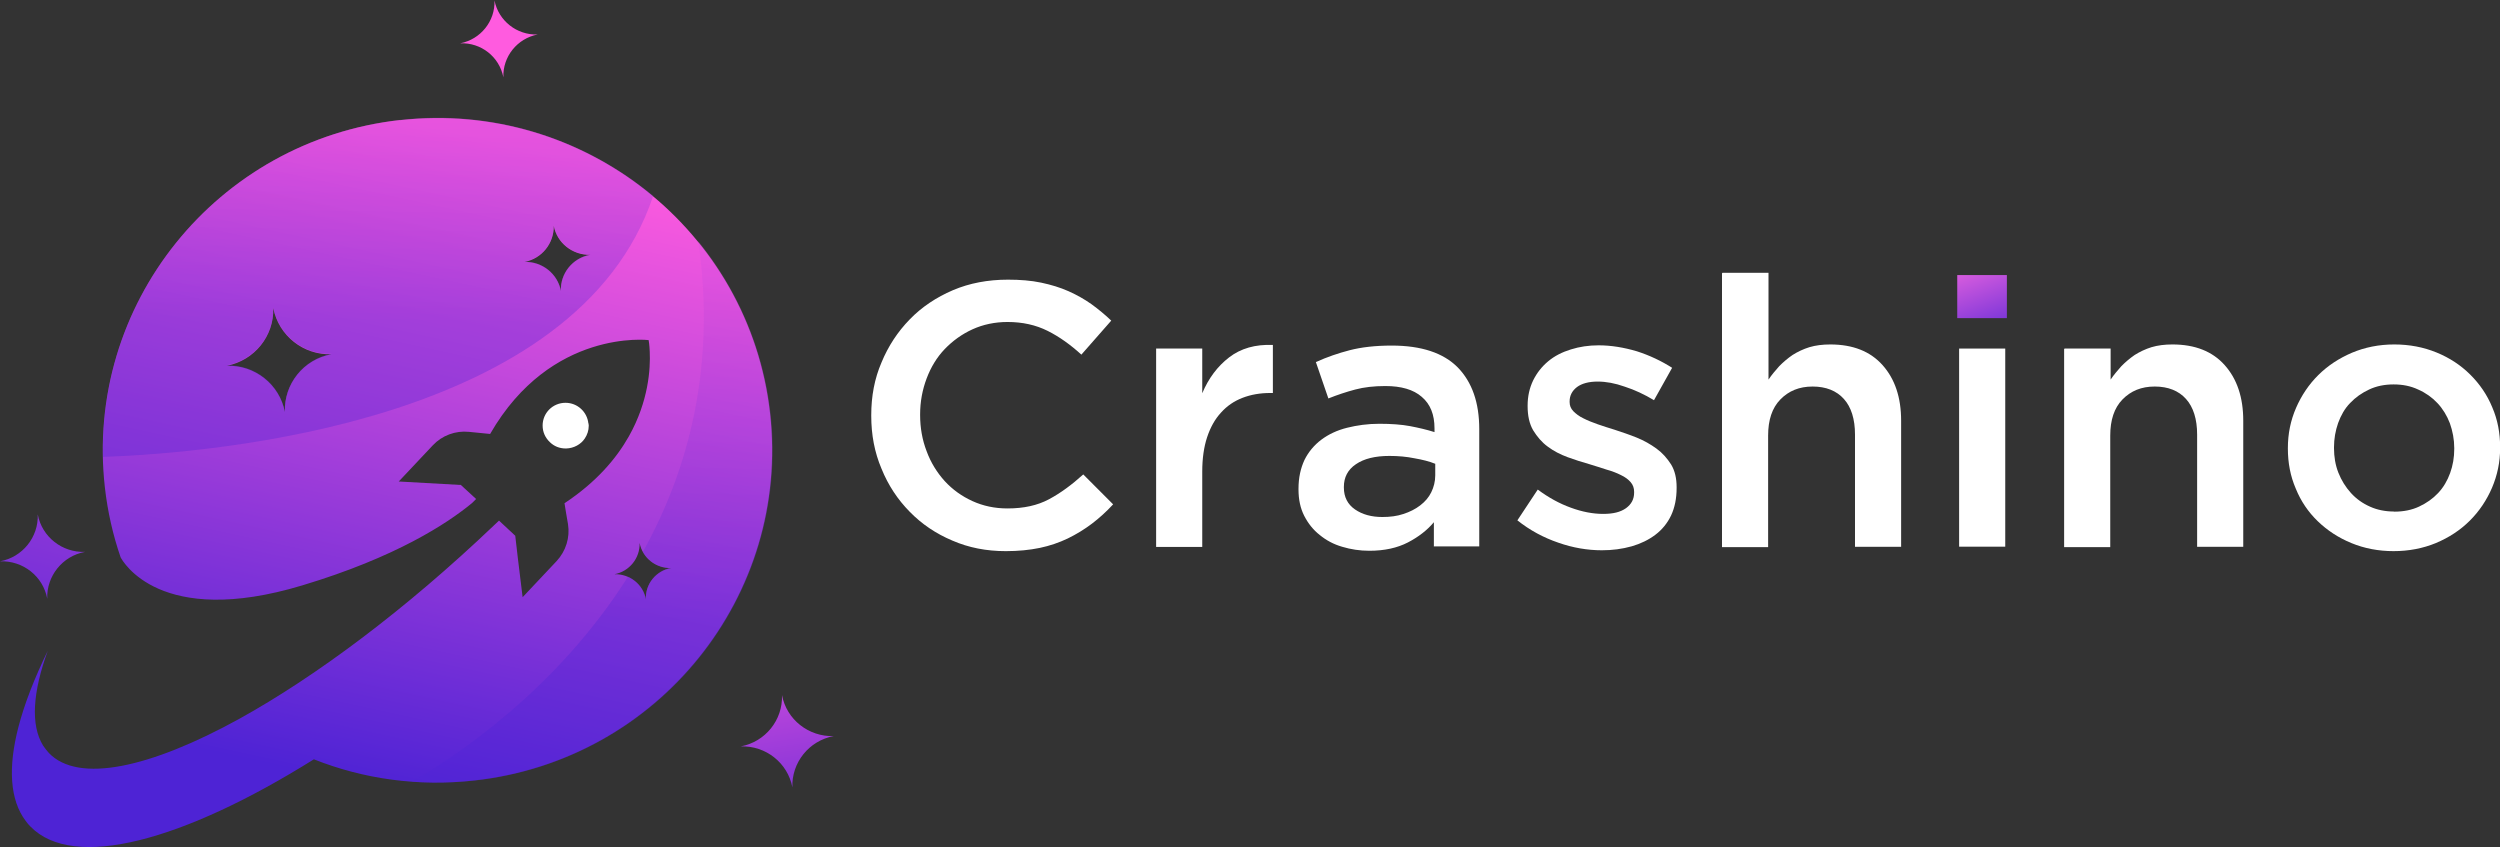 <svg width="835" height="283" viewBox="0 0 835 283" fill="none" xmlns="http://www.w3.org/2000/svg">
<rect x="0" y="0" width="835" height="283" fill="#333333" stroke="none"/>
<g clip-path="url(#clip0_2000_219)">
<path d="M335.963 184.081C329.45 184.081 323.521 182.92 318.094 180.557C312.583 178.235 307.865 175.042 303.857 170.938C299.849 166.875 296.676 162.107 294.422 156.551C292.084 151.037 290.998 145.191 290.998 138.889V138.64C290.998 132.338 292.084 126.492 294.422 121.061C296.676 115.588 299.849 110.778 303.857 106.674C307.865 102.528 312.75 99.294 318.261 96.93C323.814 94.567 329.951 93.406 336.673 93.406C340.681 93.406 344.396 93.697 347.736 94.401C351.076 95.106 354.082 96.018 356.88 97.262C359.677 98.506 362.224 99.957 364.52 101.574C366.858 103.274 369.071 105.098 371.158 107.088L361.18 118.448C357.631 115.215 353.915 112.52 349.949 110.529C345.983 108.539 341.516 107.544 336.506 107.544C332.331 107.544 328.364 108.374 324.816 109.991C321.267 111.607 318.177 113.846 315.547 116.583C312.917 119.319 310.913 122.636 309.493 126.409C308.074 130.182 307.322 134.162 307.322 138.391V138.64C307.322 142.869 308.032 146.932 309.493 150.705C310.871 154.478 312.959 157.836 315.547 160.697C318.177 163.558 321.267 165.755 324.816 167.372C328.364 168.989 332.247 169.818 336.506 169.818C341.933 169.818 346.484 168.823 350.367 166.75C354.249 164.677 358.007 161.899 361.806 158.458L371.784 168.45C369.53 170.896 367.15 173.052 364.687 174.918C362.224 176.784 359.51 178.442 356.629 179.852C353.748 181.22 350.659 182.298 347.277 183.003C343.854 183.708 340.096 184.081 335.963 184.081Z" fill="white"/>
<path d="M386.146 116.418H401.552V131.344C403.64 126.368 406.646 122.347 410.529 119.362C414.411 116.376 419.254 114.967 425.141 115.216V131.261H424.222C420.882 131.261 417.793 131.8 414.996 132.878C412.199 133.956 409.819 135.573 407.815 137.812C405.811 139.968 404.266 142.745 403.18 146.021C402.095 149.296 401.552 153.152 401.552 157.464V182.672H386.146V116.459V116.418Z" fill="white"/>
<path d="M478.914 182.547V174.42C476.66 177.115 473.737 179.354 470.23 181.179C466.682 183.003 462.423 183.956 457.371 183.956C454.198 183.956 451.192 183.5 448.312 182.63C445.431 181.8 442.968 180.474 440.797 178.691C438.626 176.991 436.914 174.835 435.62 172.306C434.325 169.777 433.699 166.833 433.699 163.475V163.226C433.699 159.536 434.409 156.385 435.703 153.607C437.039 150.912 438.96 148.632 441.339 146.849C443.719 145.066 446.6 143.698 449.94 142.869C453.28 142.04 456.829 141.542 460.711 141.542C464.594 141.542 468.143 141.791 470.982 142.33C473.779 142.869 476.493 143.491 479.123 144.32V143.076C479.123 138.474 477.745 134.991 474.865 132.545C472.067 130.099 467.976 128.938 462.715 128.938C458.916 128.938 455.618 129.311 452.654 130.099C449.689 130.887 446.683 131.882 443.677 133.084L439.502 120.936C443.218 119.236 447.017 117.951 450.858 116.956C454.741 115.961 459.375 115.422 464.845 115.422C474.739 115.422 482.087 117.868 486.889 122.719C491.69 127.653 494.07 134.494 494.07 143.325V182.505H478.831L478.914 182.547ZM479.332 154.892C477.411 154.105 475.073 153.524 472.443 153.068C469.813 152.529 467.016 152.28 464.093 152.28C459.292 152.28 455.576 153.193 452.862 155.058C450.149 156.883 448.854 159.453 448.854 162.604V162.853C448.854 166.004 450.107 168.45 452.57 170.15C455.033 171.85 458.081 172.679 461.713 172.679C464.26 172.679 466.598 172.389 468.686 171.684C470.857 170.979 472.694 170.067 474.322 168.823C475.95 167.579 477.203 166.128 478.038 164.428C478.873 162.729 479.374 160.821 479.374 158.748V154.892H479.332Z" fill="white"/>
<path d="M535.026 183.791C530.224 183.791 525.34 182.962 520.497 181.262C515.528 179.562 510.978 177.116 506.803 173.799L513.608 163.517C517.24 166.212 520.872 168.202 524.672 169.57C528.387 170.939 532.02 171.643 535.443 171.643C538.867 171.643 541.246 171.022 543.083 169.736C544.879 168.41 545.797 166.751 545.797 164.512V164.263C545.797 163.02 545.421 161.942 544.628 161.03C543.835 160.117 542.791 159.33 541.372 158.666C539.994 157.961 538.366 157.34 536.571 156.842C534.775 156.22 532.855 155.681 530.934 155.059C528.471 154.354 526.05 153.608 523.586 152.696C521.123 151.784 518.868 150.623 516.948 149.172C514.944 147.721 513.399 145.855 512.063 143.699C510.811 141.543 510.226 138.848 510.226 135.697V135.448C510.226 132.38 510.852 129.602 512.063 127.073C513.316 124.544 514.944 122.471 517.073 120.688C519.202 118.905 521.707 117.62 524.672 116.708C527.552 115.796 530.642 115.34 533.94 115.34C538.115 115.34 542.374 116.045 546.716 117.33C550.974 118.698 554.899 120.564 558.489 122.844L552.436 133.665C549.263 131.758 546.006 130.224 542.666 129.146C539.409 127.985 536.403 127.446 533.606 127.446C530.684 127.446 528.346 128.068 526.718 129.271C525.089 130.514 524.254 132.131 524.254 134.039V134.287C524.254 135.448 524.63 136.443 525.507 137.355C526.342 138.185 527.427 139.055 528.847 139.719C530.224 140.424 531.853 141.087 533.648 141.709C535.443 142.331 537.364 142.953 539.284 143.533C541.664 144.321 544.169 145.15 546.632 146.145C549.095 147.14 551.267 148.384 553.271 149.835C555.275 151.286 556.819 153.069 558.155 155.142C559.408 157.215 559.992 159.744 559.992 162.729V162.978C559.992 166.502 559.366 169.529 558.155 172.141C556.903 174.753 555.149 176.909 552.895 178.609C550.64 180.309 548.01 181.594 545.004 182.465C541.747 183.377 538.491 183.791 535.026 183.791Z" fill="white"/>
<path d="M575.274 91.125H590.679V126.781C591.765 125.164 593.017 123.713 594.228 122.345C595.564 120.977 597.025 119.733 598.695 118.572C600.407 117.494 602.328 116.582 604.332 115.96C606.419 115.338 608.757 115.048 611.304 115.048C618.902 115.048 624.706 117.37 628.797 121.972C632.889 126.574 634.976 132.71 634.976 140.505V182.629H619.57V145.148C619.57 140.007 618.318 135.985 615.855 133.249C613.391 130.513 609.884 129.103 605.417 129.103C600.95 129.103 597.443 130.554 594.646 133.415C591.848 136.276 590.554 140.339 590.554 145.48V182.753H575.148V91.249H575.232L575.274 91.125Z" fill="white"/>
<path d="M669.753 116.418H654.348V182.589H669.753V116.418Z" fill="white"/>
<path d="M670.295 91.871H653.721V106.258H670.295V91.871Z" fill="url(#paint0_linear_2000_219)"/>
<path d="M689.543 116.415H704.949V126.78C706.034 125.163 707.287 123.712 708.498 122.344C709.834 120.976 711.295 119.732 712.965 118.571C714.677 117.493 716.597 116.581 718.601 115.959C720.689 115.337 723.027 115.047 725.573 115.047C733.172 115.047 738.975 117.369 743.067 121.971C747.158 126.573 749.246 132.709 749.246 140.504V182.628H733.84V145.147C733.84 140.006 732.587 135.985 730.124 133.248C727.661 130.512 724.154 129.102 719.687 129.102C715.219 129.102 711.712 130.553 708.915 133.414C706.118 136.275 704.824 140.338 704.824 145.479V182.752H689.418V116.539H689.501L689.543 116.415Z" fill="white"/>
<path d="M799.429 184.079C794.419 184.079 789.66 183.167 785.359 181.384C781.017 179.601 777.302 177.155 774.129 174.087C770.956 171.019 768.492 167.412 766.781 163.183C764.985 159.037 764.15 154.559 764.15 149.874V149.625C764.15 144.857 765.069 140.421 766.864 136.275C768.659 132.129 771.123 128.439 774.296 125.288C777.469 122.137 781.184 119.69 785.526 117.825C789.868 116 794.586 115.047 799.68 115.047C804.773 115.047 809.491 115.959 813.833 117.742C818.175 119.525 821.891 121.971 825.064 125.122C828.237 128.273 830.7 131.88 832.412 136.026C834.207 140.172 835.042 144.65 835.042 149.376V149.625C835.042 154.31 834.123 158.705 832.328 162.934C830.533 167.08 828.07 170.77 824.897 173.921C821.724 177.072 818.008 179.518 813.582 181.384C809.24 183.167 804.523 184.079 799.429 184.079ZM799.638 170.894C802.727 170.894 805.525 170.355 807.988 169.195C810.451 168.034 812.539 166.582 814.334 164.675C816.129 162.768 817.423 160.529 818.342 158C819.26 155.471 819.72 152.776 819.72 149.915V149.667C819.72 146.764 819.177 143.986 818.258 141.374C817.256 138.762 815.879 136.524 814.083 134.616C812.288 132.709 810.117 131.175 807.654 130.097C805.191 128.936 802.477 128.397 799.471 128.397C796.465 128.397 793.751 128.936 791.288 130.097C788.825 131.258 786.737 132.709 784.942 134.616C783.147 136.441 781.852 138.762 780.934 141.291C780.015 143.904 779.556 146.598 779.556 149.418V149.667C779.556 152.569 780.015 155.347 781.017 157.876C782.019 160.405 783.397 162.644 785.192 164.634C786.988 166.624 789.159 168.158 791.622 169.236C794.002 170.314 796.715 170.853 799.68 170.853L799.638 170.894Z" fill="white"/>
<path d="M133.684 40.087C72.312 46.928 28.14 101.864 35.029 162.811C35.947 170.937 37.743 178.773 40.289 186.153C40.916 187.314 53.274 209.91 100.952 195.523C132.139 186.153 149.299 174.917 157.649 168.035C158.108 167.579 158.567 167.123 159.026 166.667L153.933 161.982L133.183 160.821L144.539 148.756C147.629 145.439 152.138 143.78 156.605 144.236L163.702 144.941C184.035 109.617 216.641 113.597 216.641 113.597C216.641 113.597 216.934 115.048 217.017 117.536C217.268 123.133 216.641 134.037 210.045 145.729C205.786 153.275 199.065 161.111 188.544 168.076L189.003 170.937L189.713 175.083C190.422 179.52 189.003 184.08 185.913 187.397L174.557 199.462L173.013 186.858L172.094 178.939L166.667 173.881C166.124 174.42 165.498 174.959 164.955 175.498C135.563 203.525 105.545 225.914 79.994 240.052C50.059 256.553 26.136 261.736 16.325 251.495C15.615 250.708 14.989 249.878 14.405 249.049C10.146 242.125 10.939 231.138 15.949 217.373C11.482 226.577 8.142 235.118 6.138 242.871C2.673 256.305 3.257 267.167 8.601 274.216C9.06 274.838 9.603 275.542 10.146 276.04C24.55 290.883 61.206 280.891 104.835 253.61C121.326 260.161 139.654 262.814 158.525 260.658C219.898 253.817 264.069 198.882 257.181 137.934C250.292 77.153 194.973 33.288 133.601 40.129L133.684 40.087ZM95.149 137.603C93.354 128.399 85.087 121.848 75.735 122.179C85.004 120.397 91.6 112.187 91.266 102.9C93.061 112.104 101.328 118.655 110.68 118.324C101.411 120.023 94.815 128.233 95.149 137.603ZM187.333 97.179C186.247 91.416 181.07 87.352 175.184 87.477C180.987 86.399 185.078 81.258 184.953 75.412C186.039 81.175 191.216 85.238 197.102 85.114C191.216 86.192 187.124 91.333 187.333 97.179ZM215.723 200.167C214.804 195.192 210.295 191.626 205.202 191.792C210.212 190.88 213.802 186.402 213.635 181.344C214.554 186.319 219.063 189.885 224.156 189.719C219.063 190.631 215.472 195.109 215.723 200.167Z" fill="url(#paint1_linear_2000_219)"/>
<path d="M261.188 232.176C261.48 240.468 255.635 247.765 247.41 249.299C255.76 249.009 263.108 254.813 264.653 262.981C264.361 254.689 270.206 247.392 278.43 245.858C270.08 246.107 262.732 240.344 261.188 232.176Z" fill="url(#paint2_linear_2000_219)"/>
<path d="M168.126 25.824C167.876 18.9 172.761 12.847 179.566 11.52C172.594 11.769 166.498 6.918 165.162 0.16C165.413 7.084 160.528 13.137 153.723 14.464C160.695 14.174 166.79 18.983 168.126 25.824Z" fill="url(#paint3_linear_2000_219)"/>
<path d="M15.781 200.002C15.489 192.415 20.875 185.698 28.39 184.33C20.75 184.62 13.986 179.272 12.608 171.809C12.901 179.396 7.515 186.113 0 187.481C7.64 187.19 14.404 192.456 15.781 200.002Z" fill="url(#paint4_linear_2000_219)"/>
<path d="M196.517 141.459C196.141 137.603 192.885 134.535 188.877 134.535C184.618 134.535 181.236 137.935 181.236 142.122C181.236 144.361 182.155 146.269 183.7 147.72C185.077 149.046 186.873 149.793 188.96 149.793H189.127C191.674 149.71 194.012 148.424 195.306 146.476C196.141 145.232 196.642 143.781 196.642 142.164C196.642 141.874 196.559 141.625 196.559 141.376L196.517 141.459Z" fill="white"/>
<path opacity="0.33" d="M218.186 65.462C195.515 46.555 165.414 36.48 133.684 40.046C75.735 46.514 33.191 95.811 34.402 152.612C71.685 151.285 192.927 141.169 218.144 65.462H218.186ZM95.148 137.437C93.353 128.233 85.087 121.682 75.735 122.014C85.003 120.231 91.6 112.022 91.266 102.735C93.061 111.939 101.327 118.49 110.679 118.158C101.411 119.941 94.814 128.15 95.148 137.437ZM187.332 97.096C186.247 91.333 181.07 87.27 175.183 87.394C180.986 86.316 185.078 81.175 184.953 75.329C186.038 81.092 191.215 85.155 197.102 85.031C191.215 86.109 187.124 91.25 187.332 97.096Z" fill="url(#paint5_linear_2000_219)"/>
<path opacity="0.33" d="M158.692 260.699C220.064 253.858 264.236 198.923 257.347 137.975C254.884 116.167 246.116 96.473 233.216 80.594C239.269 122.552 229.876 157.047 214.72 184.328C216.557 187.645 220.148 189.801 224.156 189.635C219.146 190.547 215.555 195.025 215.722 200.083C215.096 196.684 212.8 194.03 209.752 192.621C185.913 230.433 151.803 252.946 137.566 261.072C144.539 261.528 151.553 261.445 158.692 260.699Z" fill="url(#paint6_linear_2000_219)"/>
</g>
<defs>
<linearGradient id="paint0_linear_2000_219" x1="657.687" y1="87.518" x2="668.946" y2="118.125" gradientUnits="userSpaceOnUse">
<stop stop-color="#E361DF"/>
<stop offset="1" stop-color="#4E23D5"/>
</linearGradient>
<linearGradient id="paint1_linear_2000_219" x1="166.291" y1="47.094" x2="119.653" y2="261.747" gradientUnits="userSpaceOnUse">
<stop stop-color="#FF5BDF"/>
<stop offset="1" stop-color="#4E23D5"/>
</linearGradient>
<linearGradient id="paint2_linear_2000_219" x1="254.007" y1="190.715" x2="270.564" y2="297.594" gradientUnits="userSpaceOnUse">
<stop stop-color="#FF5BDF"/>
<stop offset="1" stop-color="#4E23D5"/>
</linearGradient>
<linearGradient id="paint3_linear_2000_219" x1="158.148" y1="45.145" x2="97.198" y2="279.067" gradientUnits="userSpaceOnUse">
<stop stop-color="#FF5BDF"/>
<stop offset="1" stop-color="#4E23D5"/>
</linearGradient>
<linearGradient id="paint4_linear_2000_219" x1="58.283" y1="19.15" x2="-2.667" y2="253.031" gradientUnits="userSpaceOnUse">
<stop stop-color="#FF5BDF"/>
<stop offset="1" stop-color="#4E23D5"/>
</linearGradient>
<linearGradient id="paint5_linear_2000_219" x1="128.173" y1="-8.256" x2="126.32" y2="108.001" gradientUnits="userSpaceOnUse">
<stop stop-color="#FF5BDF"/>
<stop offset="1" stop-color="#4E23D5"/>
</linearGradient>
<linearGradient id="paint6_linear_2000_219" x1="201.569" y1="45.394" x2="197.822" y2="207.548" gradientUnits="userSpaceOnUse">
<stop stop-color="#FF5BDF"/>
<stop offset="1" stop-color="#4E23D5"/>
</linearGradient>
<clipPath id="clip0_2000_219">
<rect width="835" height="283" fill="white"/>
</clipPath>
</defs>
</svg>
